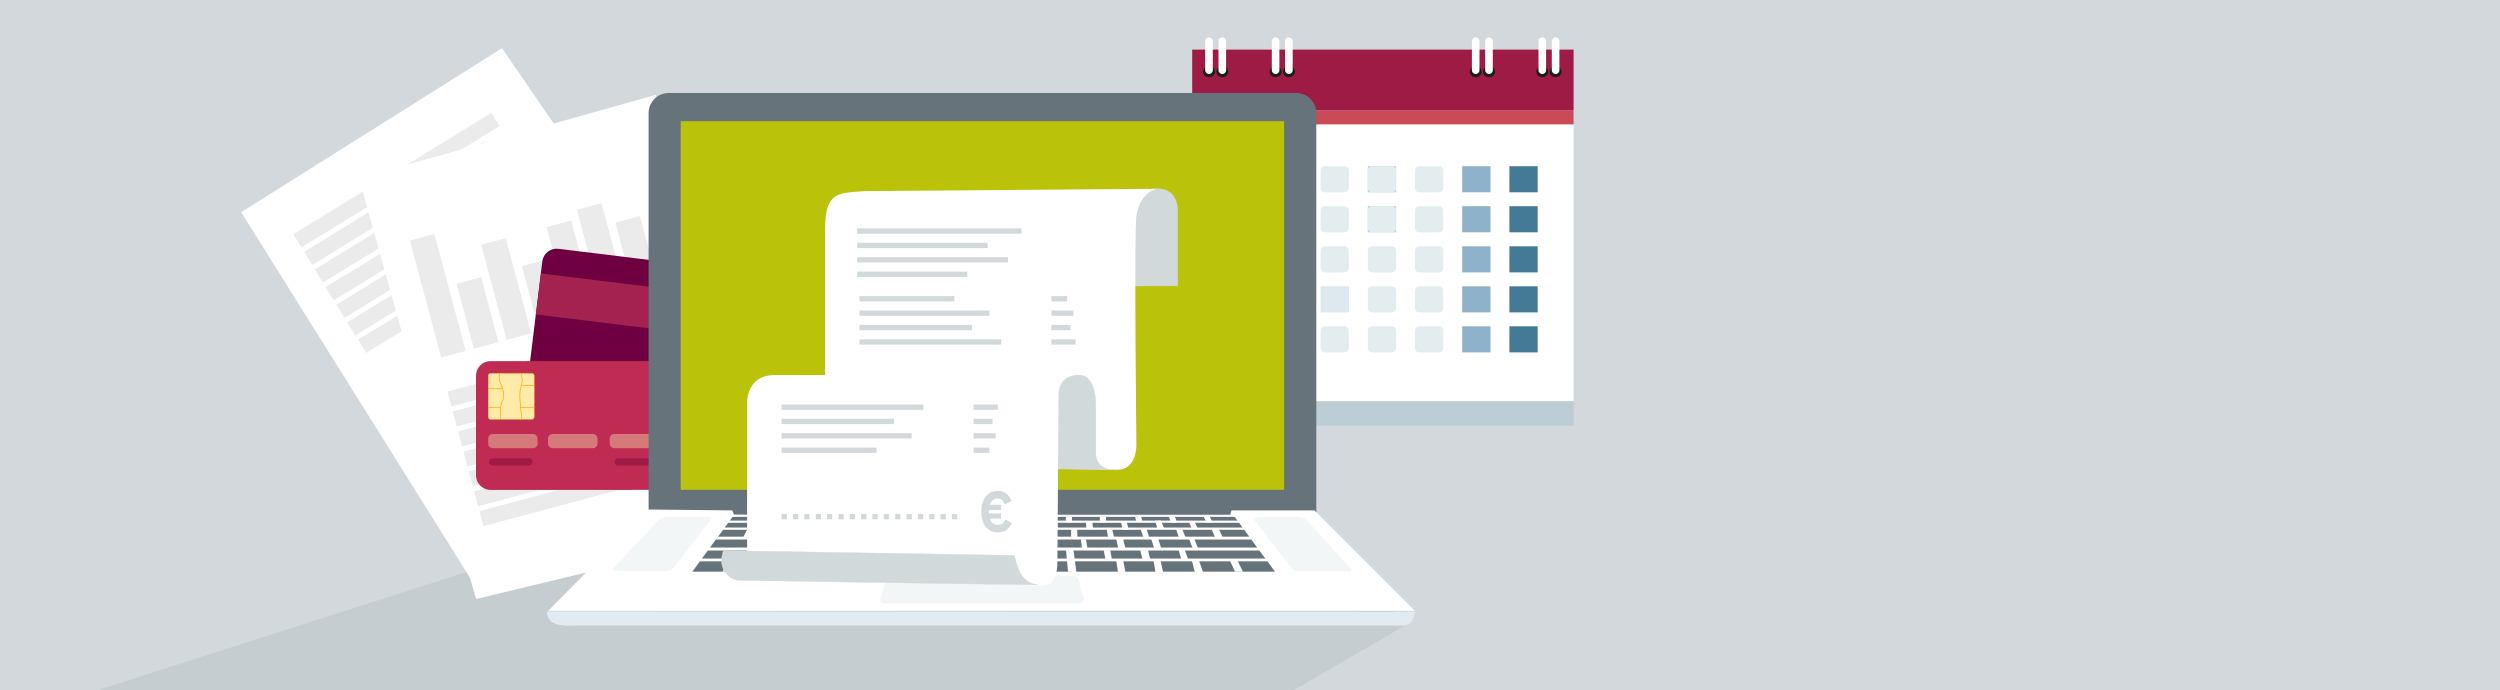 <?xml version="1.0" encoding="utf-8"?>
<!-- Generator: Adobe Illustrator 28.1.0, SVG Export Plug-In . SVG Version: 6.00 Build 0)  -->
<svg version="1.1" id="Ebene_1" xmlns="http://www.w3.org/2000/svg" xmlns:xlink="http://www.w3.org/1999/xlink" x="0px" y="0px"
	 viewBox="0 0 2500 690" style="enable-background:new 0 0 2500 690;" xml:space="preserve">
<rect x="0" y="0" width="2500" height="690" fill="#808080" stroke="none"/>
<style type="text/css">
	.st0{fill:#D2D8DC;stroke:#D2D8DC;}
	.st1{opacity:0.12;}
	.st2{clip-path:url(#SVGID_00000012466848626050854100000007415352459514927497_);fill:#66737A;}
	.st3{fill:#FFFFFF;}
	.st4{fill:#EBEBEB;}
	.st5{fill:#6E0041;}
	.st6{fill:#A3224F;}
	.st7{fill:#C02B53;}
	.st8{fill:#FFEAA9;}
	.st9{fill:none;stroke:#F9B000;stroke-width:0.336;stroke-miterlimit:10;}
	.st10{fill:#D6797B;}
	.st11{fill:#9E1B45;}
	.st12{fill:none;stroke:#FBBA2D;stroke-width:0.672;stroke-miterlimit:10;}
	.st13{fill:none;stroke:#F9B000;stroke-width:0.75;stroke-miterlimit:10;}
	.st14{fill:#CA4A57;}
	.st15{opacity:0.3;}
	.st16{clip-path:url(#SVGID_00000163054402229155302060000016863725078787223956_);fill:#8DB2C9;}
	.st17{fill:#1D1D1B;}
	.st18{fill:#BBD2D5;}
	.st19{fill:#E3ECEE;}
	.st20{clip-path:url(#SVGID_00000072240751866402656690000016240371442029269924_);fill:#8DB2C9;}
	.st21{fill:#447A96;}
	.st22{fill:#8DB2C9;}
	.st23{fill:#66737A;}
	.st24{fill:#BAC20A;}
	.st25{fill:#F2F6F7;}
	.st26{fill:#E3EBF2;}
	.st27{fill:#D1D9DB;}
	.st28{fill:none;stroke:#D1D9DB;stroke-width:0.371;}
	.st29{fill:none;stroke:#FBBA2D;stroke-width:0.936;stroke-miterlimit:10;}
</style>
<rect y="0" class="st0" width="2500" height="690"/>
<g>
	<g>
		<g>
			<g class="st1">
				<g>
					<g>
						<defs>
							<polygon id="SVGID_1_" points="3.8,691.9 1458.6,693.6 1438.6,480.8 -52.9,480.8 							"/>
						</defs>
						<clipPath id="SVGID_00000058558260436816646580000012216287832959381670_">
							<use xlink:href="#SVGID_1_"  style="overflow:visible;"/>
						</clipPath>
						<polygon style="clip-path:url(#SVGID_00000058558260436816646580000012216287832959381670_);fill:#66737A;" points="1406,625 
							1271.4,703 887,708.6 92.2,691.9 672.2,506.1 1310.6,513.9 						"/>
					</g>
				</g>
			</g>
		</g>
		<polygon class="st3" points="756.4,418.8 472.9,582.4 241.2,212.2 502,48.2 		"/>
		
			<rect x="345.4" y="279.9" transform="matrix(0.853 -0.523 0.523 0.853 -82.876 281.59)" class="st4" width="224.5" height="15.5"/>
		
			<rect x="335.7" y="266" transform="matrix(0.853 -0.522 0.522 0.853 -78.053 270.661)" class="st4" width="210.4" height="15.5"/>
		
			<rect x="324.5" y="246.7" transform="matrix(0.853 -0.522 0.522 0.853 -69.173 263.597)" class="st4" width="216.7" height="15.5"/>
		
			<rect x="311.9" y="223.1" transform="matrix(0.853 -0.522 0.522 0.853 -56.943 259.652)" class="st4" width="240.1" height="15.5"/>
		
			<rect x="301.7" y="207.4" transform="matrix(0.853 -0.522 0.522 0.853 -50.854 249.971)" class="st4" width="232.3" height="15.5"/>
		
			<rect x="292.6" y="195.6" transform="matrix(0.853 -0.523 0.523 0.853 -47.617 237.878)" class="st4" width="210.4" height="15.5"/>
		
			<rect x="280.2" y="172.2" transform="matrix(0.853 -0.522 0.522 0.853 -35.632 233.551)" class="st4" width="232.3" height="15.5"/>
		<polygon class="st3" points="794.3,522.5 476,599 359,178.2 655.6,94.9 		"/>
		
			<rect x="425" y="235.3" transform="matrix(0.966 -0.259 0.259 0.966 -61.646 123.358)" class="st4" width="25.4" height="121"/>
		
			<rect x="464.7" y="279.4" transform="matrix(0.966 -0.259 0.259 0.966 -64.747 134.217)" class="st4" width="25.4" height="67.2"/>
		
			<rect x="493.4" y="239.8" transform="matrix(0.966 -0.259 0.259 0.966 -57.564 140.826)" class="st4" width="25.4" height="98.5"/>
		
			<rect x="530.1" y="261.8" transform="matrix(0.966 -0.259 0.259 0.966 -57.967 150.539)" class="st4" width="25.4" height="67.2"/>
		
			<rect x="558.8" y="222.2" transform="matrix(0.966 -0.259 0.259 0.966 -50.784 157.148)" class="st4" width="25.4" height="98.5"/>
		
			<rect x="590.3" y="204.7" transform="matrix(0.966 -0.259 0.259 0.966 -46.351 164.864)" class="st4" width="25.4" height="107.5"/>
		
			<rect x="625.9" y="217.9" transform="matrix(0.966 -0.259 0.259 0.966 -45.652 174.213)" class="st4" width="25.4" height="85.1"/>
		
			<rect x="477.5" y="482" transform="matrix(0.966 -0.259 0.259 0.966 -106.626 169.241)" class="st4" width="224.5" height="15.5"/>
		
			<rect x="472.4" y="463.9" transform="matrix(0.966 -0.259 0.259 0.966 -102.379 165.556)" class="st4" width="210.4" height="15.5"/>
		
			<rect x="467" y="443.1" transform="matrix(0.966 -0.259 0.259 0.966 -97.05 164.189)" class="st4" width="216.7" height="15.5"/>
		
			<rect x="461.2" y="420.2" transform="matrix(0.966 -0.259 0.259 0.966 -90.945 165.013)" class="st4" width="240.1" height="15.5"/>
		
			<rect x="456" y="401.2" transform="matrix(0.966 -0.259 0.259 0.966 -86.349 162.003)" class="st4" width="232.3" height="15.5"/>
		
			<rect x="451" y="384.1" transform="matrix(0.966 -0.259 0.259 0.966 -82.444 157.228)" class="st4" width="210.4" height="15.5"/>
		
			<rect x="445.3" y="361.3" transform="matrix(0.966 -0.259 0.259 0.966 -76.365 157.808)" class="st4" width="232.3" height="15.5"/>
		<g>
			<path class="st5" d="M558.5,248.8c-8-1-15.3,4.7-16.2,12.7l-12.1,98.9c-1,8,4.7,15.3,12.7,16.2L719,398.2c8,1,15.3-4.7,16.2-12.7
				l12.1-98.9c1-8-4.7-15.3-12.7-16.2L558.5,248.8z"/>
		</g>
		
			<rect x="620" y="203.5" transform="matrix(0.122 -0.993 0.993 0.122 258.214 905.294)" class="st6" width="41.3" height="206.5"/>
		<g>
			<path class="st7" d="M490.6,361.1c-8.1,0-14.6,6.5-14.6,14.6v99.6c0,8.1,6.5,14.6,14.6,14.6H668c8.1,0,14.6-6.5,14.6-14.6v-99.6
				c0-8-6.5-14.6-14.6-14.6H490.6z"/>
			<path class="st8" d="M490.6,373.3c-1.3,0-2.4,1.1-2.4,2.4V417c0,1.3,1.1,2.4,2.4,2.4h41.3c1.3,0,2.4-1.1,2.4-2.4v-41.3
				c0-1.3-1.1-2.4-2.4-2.4L490.6,373.3L490.6,373.3z"/>
			<path class="st9" d="M490.6,373.3c-1.3,0-2.4,1.1-2.4,2.4V417c0,1.3,1.1,2.4,2.4,2.4h41.3c1.3,0,2.4-1.1,2.4-2.4v-41.3
				c0-1.3-1.1-2.4-2.4-2.4L490.6,373.3L490.6,373.3z"/>
			<path class="st10" d="M492.8,434c-2.5,0-4.6,2.1-4.6,4.6v5c0,2.5,2.1,4.6,4.6,4.6H533c2.5,0,4.6-2.1,4.6-4.6v-5
				c0-2.5-2.1-4.6-4.6-4.6H492.8z"/>
			<path class="st10" d="M552.6,434c-2.5,0-4.6,2.1-4.6,4.6v5c0,2.5,2.1,4.6,4.6,4.6h40.3c2.5,0,4.6-2.1,4.6-4.6v-5
				c0-2.5-2.1-4.6-4.6-4.6H552.6z"/>
			<path class="st10" d="M614.3,434c-2.5,0-4.6,2.1-4.6,4.6v5c0,2.5,2.1,4.6,4.6,4.6h40.3c2.5,0,4.6-2.1,4.6-4.6v-5
				c0-2.5-2.1-4.6-4.6-4.6H614.3z"/>
			<path class="st11" d="M492.5,458.3c-2,0-3.6,1.6-3.6,3.6s1.6,3.6,3.6,3.6H529c2,0,3.6-1.6,3.6-3.6s-1.6-3.6-3.6-3.6H492.5z"/>
			<path class="st11" d="M618.2,458.3c-2,0-3.6,1.6-3.6,3.6s1.6,3.6,3.6,3.6h36.4c2,0,3.6-1.6,3.6-3.6s-1.6-3.6-3.6-3.6H618.2z"/>
		</g>
		<path class="st12" d="M500.3,370.9"/>
		<line class="st13" x1="488.2" y1="388.6" x2="502.1" y2="388.8"/>
		<line class="st13" x1="500.3" y1="407.3" x2="488.2" y2="407.3"/>
		<line class="st13" x1="522.2" y1="385.4" x2="534.3" y2="385.4"/>
		<line class="st13" x1="519.7" y1="407.3" x2="534.3" y2="407.3"/>
		<g>
			<path class="st13" d="M499.6,373.7c-0.5,2.6-0.8,6.4,0.7,9.3c2.4,4.9,4.9,12.2,2.4,17c-2.4,4.9-2.4,9.7-2.4,14.6v4.5"/>
			<path class="st13" d="M521.9,419.4c-0.7-5.5-2.1-18.6-2.1-24.2c0-7.3,2.4-9.7,2.4-14.6c0-2.5-0.7-5.1-1.3-6.9"/>
		</g>
		<rect x="1192.2" y="110.5" class="st3" width="381.4" height="290.7"/>
		<rect x="1192.2" y="110.5" class="st14" width="381.4" height="13.9"/>
		<rect x="1192.2" y="49.6" class="st11" width="381.4" height="60.9"/>
		<g>
			<g class="st15">
				<g>
					<g>
						<defs>
							<rect id="SVGID_00000134211326423538214450000006088613732765719196_" x="1159.6" y="397.6" width="446.5" height="53.3"/>
						</defs>
						<clipPath id="SVGID_00000117645995738509168740000010947109139882700982_">
							<use xlink:href="#SVGID_00000134211326423538214450000006088613732765719196_"  style="overflow:visible;"/>
						</clipPath>
						
							<rect x="1192.2" y="401.2" style="clip-path:url(#SVGID_00000117645995738509168740000010947109139882700982_);fill:#8DB2C9;" width="381.4" height="24.4"/>
					</g>
				</g>
			</g>
			<path class="st17" d="M1209,77.2c3.3,0,6-2.5,6-5.5s-2.7-5.5-6-5.5s-6,2.5-6,5.5S1205.7,77.2,1209,77.2"/>
			<path class="st3" d="M1209,37.4c-2.1,0-3.8,1.7-3.8,3.8v29c0,2.1,1.7,3.8,3.8,3.8c2.1,0,3.8-1.7,3.8-3.8v-29
				C1212.8,39.1,1211.1,37.4,1209,37.4"/>
			<path class="st17" d="M1222.3,77.2c3.3,0,6-2.5,6-5.5s-2.7-5.5-6-5.5s-6,2.5-6,5.5S1219,77.2,1222.3,77.2"/>
			<path class="st3" d="M1222.3,37.4c-2.1,0-3.8,1.7-3.8,3.8v29c0,2.1,1.7,3.8,3.8,3.8c2.1,0,3.8-1.7,3.8-3.8v-29
				C1226.1,39.1,1224.4,37.4,1222.3,37.4"/>
			<path class="st17" d="M1275.6,77.2c3.3,0,6-2.5,6-5.5s-2.7-5.5-6-5.5s-6,2.5-6,5.5S1272.3,77.2,1275.6,77.2"/>
			<path class="st3" d="M1275.6,37.4c-2.1,0-3.8,1.7-3.8,3.8v29c0,2.1,1.7,3.8,3.8,3.8s3.8-1.7,3.8-3.8v-29
				C1279.4,39.1,1277.7,37.4,1275.6,37.4"/>
			<path class="st17" d="M1288.9,77.2c3.3,0,6-2.5,6-5.5s-2.7-5.5-6-5.5s-6,2.5-6,5.5S1285.6,77.2,1288.9,77.2"/>
			<path class="st3" d="M1288.9,37.4c-2.1,0-3.8,1.7-3.8,3.8v29c0,2.1,1.7,3.8,3.8,3.8c2.1,0,3.8-1.7,3.8-3.8v-29
				C1292.7,39.1,1291,37.4,1288.9,37.4"/>
			<path class="st17" d="M1475.7,77.2c3.3,0,6-2.5,6-5.5s-2.7-5.5-6-5.5s-6,2.5-6,5.5S1472.4,77.2,1475.7,77.2"/>
			<path class="st3" d="M1475.7,37.4c-2.1,0-3.8,1.7-3.8,3.8v29c0,2.1,1.7,3.8,3.8,3.8c2.1,0,3.8-1.7,3.8-3.8v-29
				C1479.5,39.1,1477.8,37.4,1475.7,37.4"/>
			<path class="st17" d="M1489,77.2c3.3,0,6-2.5,6-5.5s-2.7-5.5-6-5.5s-6,2.5-6,5.5S1485.7,77.2,1489,77.2"/>
			<path class="st3" d="M1489,37.4c-2.1,0-3.8,1.7-3.8,3.8v29c0,2.1,1.7,3.8,3.8,3.8c2.1,0,3.8-1.7,3.8-3.8v-29
				C1492.8,39.1,1491.1,37.4,1489,37.4"/>
			<path class="st17" d="M1542.3,77.2c3.3,0,6-2.5,6-5.5s-2.7-5.5-6-5.5s-6,2.5-6,5.5S1539,77.2,1542.3,77.2"/>
			<path class="st3" d="M1542.3,37.4c-2.1,0-3.8,1.7-3.8,3.8v29c0,2.1,1.7,3.8,3.8,3.8c2.1,0,3.8-1.7,3.8-3.8v-29
				C1546.1,39.1,1544.4,37.4,1542.3,37.4"/>
			<path class="st17" d="M1555.6,77.2c3.3,0,6-2.5,6-5.5s-2.7-5.5-6-5.5s-6,2.5-6,5.5S1552.3,77.2,1555.6,77.2"/>
			<path class="st3" d="M1555.6,37.4c-2.1,0-3.8,1.7-3.8,3.8v29c0,2.1,1.7,3.8,3.8,3.8c2.1,0,3.8-1.7,3.8-3.8v-29
				C1559.4,39.1,1557.7,37.4,1555.6,37.4"/>
		</g>
		<rect x="1367.8" y="166.2" class="st18" width="28.3" height="26.1"/>
		<rect x="1367.8" y="206.2" class="st18" width="28.3" height="26.1"/>
		<g>
			<path class="st19" d="M1372.1,246.3c-2.4,0-4.3,1.9-4.3,4.3v17.5c0,2.4,1.9,4.3,4.3,4.3h19.7c2.4,0,4.3-1.9,4.3-4.3v-17.5
				c0-2.4-1.9-4.3-4.3-4.3H1372.1z"/>
			<path class="st19" d="M1372.1,326.3c-2.4,0-4.3,1.9-4.3,4.3v17.5c0,2.4,1.9,4.3,4.3,4.3h19.7c2.4,0,4.3-1.9,4.3-4.3v-17.5
				c0-2.4-1.9-4.3-4.3-4.3H1372.1z"/>
			<path class="st19" d="M1372.1,166.2c-2.4,0-4.3,1.9-4.3,4.3V188c0,2.4,1.9,4.3,4.3,4.3h19.7c2.4,0,4.3-1.9,4.3-4.3v-17.5
				c0-2.4-1.9-4.3-4.3-4.3H1372.1z"/>
			<path class="st19" d="M1372.1,206.2c-2.4,0-4.3,1.9-4.3,4.3V228c0,2.4,1.9,4.3,4.3,4.3h19.7c2.4,0,4.3-1.9,4.3-4.3v-17.5
				c0-2.4-1.9-4.3-4.3-4.3H1372.1z"/>
			<path class="st19" d="M1372.1,286.3c-2.4,0-4.3,1.9-4.3,4.3v17.5c0,2.4,1.9,4.3,4.3,4.3h19.7c2.4,0,4.3-1.9,4.3-4.3v-17.5
				c0-2.4-1.9-4.3-4.3-4.3H1372.1z"/>
			<path class="st19" d="M1324.9,246.3c-2.4,0-4.3,1.9-4.3,4.3v17.5c0,2.4,1.9,4.3,4.3,4.3h19.7c2.4,0,4.3-1.9,4.3-4.3v-17.5
				c0-2.4-1.9-4.3-4.3-4.3H1324.9z"/>
			<path class="st19" d="M1324.9,326.3c-2.4,0-4.3,1.9-4.3,4.3v17.5c0,2.4,1.9,4.3,4.3,4.3h19.7c2.4,0,4.3-1.9,4.3-4.3v-17.5
				c0-2.4-1.9-4.3-4.3-4.3H1324.9z"/>
			<path class="st19" d="M1324.9,166.2c-2.4,0-4.3,1.9-4.3,4.3V188c0,2.4,1.9,4.3,4.3,4.3h19.7c2.4,0,4.3-1.9,4.3-4.3v-17.5
				c0-2.4-1.9-4.3-4.3-4.3H1324.9z"/>
			<path class="st19" d="M1324.9,206.2c-2.4,0-4.3,1.9-4.3,4.3V228c0,2.4,1.9,4.3,4.3,4.3h19.7c2.4,0,4.3-1.9,4.3-4.3v-17.5
				c0-2.4-1.9-4.3-4.3-4.3H1324.9z"/>
			<g class="st15">
				<g>
					<g>
						<defs>
							<rect id="SVGID_00000029003213802188964890000003532734168504993717_" x="1288" y="261" width="93.4" height="55"/>
						</defs>
						<clipPath id="SVGID_00000140695127080423323450000010262089488247429307_">
							<use xlink:href="#SVGID_00000029003213802188964890000003532734168504993717_"  style="overflow:visible;"/>
						</clipPath>
						
							<rect x="1320.6" y="286.3" style="clip-path:url(#SVGID_00000140695127080423323450000010262089488247429307_);fill:#8DB2C9;" width="28.3" height="26.1"/>
					</g>
				</g>
			</g>
			<path class="st19" d="M1277.7,246.3c-2.4,0-4.3,1.9-4.3,4.3v17.5c0,2.4,1.9,4.3,4.3,4.3h19.7c2.4,0,4.3-1.9,4.3-4.3v-17.5
				c0-2.4-1.9-4.3-4.3-4.3H1277.7z"/>
			<path class="st19" d="M1277.7,326.3c-2.4,0-4.3,1.9-4.3,4.3v17.5c0,2.4,1.9,4.3,4.3,4.3h19.7c2.4,0,4.3-1.9,4.3-4.3v-17.5
				c0-2.4-1.9-4.3-4.3-4.3H1277.7z"/>
			<path class="st19" d="M1277.7,206.2c-2.4,0-4.3,1.9-4.3,4.3V228c0,2.4,1.9,4.3,4.3,4.3h19.7c2.4,0,4.3-1.9,4.3-4.3v-17.5
				c0-2.4-1.9-4.3-4.3-4.3H1277.7z"/>
			<path class="st19" d="M1277.7,286.3c-2.4,0-4.3,1.9-4.3,4.3v17.5c0,2.4,1.9,4.3,4.3,4.3h19.7c2.4,0,4.3-1.9,4.3-4.3v-17.5
				c0-2.4-1.9-4.3-4.3-4.3H1277.7z"/>
		</g>
		<rect x="1226.2" y="246.3" class="st18" width="28.3" height="26.1"/>
		<rect x="1226.2" y="326.3" class="st18" width="28.3" height="26.1"/>
		<rect x="1226.2" y="206.2" class="st18" width="28.3" height="26.1"/>
		<rect x="1226.2" y="286.3" class="st18" width="28.3" height="26.1"/>
		<rect x="1509.4" y="246.3" class="st21" width="28.3" height="26.1"/>
		<rect x="1509.4" y="326.3" class="st21" width="28.3" height="26.1"/>
		<rect x="1509.4" y="166.2" class="st21" width="28.3" height="26.1"/>
		<rect x="1509.4" y="206.2" class="st21" width="28.3" height="26.1"/>
		<rect x="1509.4" y="286.3" class="st21" width="28.3" height="26.1"/>
		<rect x="1462.2" y="246.3" class="st22" width="28.3" height="26.1"/>
		<rect x="1462.2" y="326.3" class="st22" width="28.3" height="26.1"/>
		<rect x="1462.2" y="166.2" class="st22" width="28.3" height="26.1"/>
		<rect x="1462.2" y="206.2" class="st22" width="28.3" height="26.1"/>
		<rect x="1462.2" y="286.3" class="st22" width="28.3" height="26.1"/>
		<g>
			<path class="st19" d="M1419.3,246.3c-2.4,0-4.3,1.9-4.3,4.3v17.5c0,2.4,1.9,4.3,4.3,4.3h19.7c2.4,0,4.3-1.9,4.3-4.3v-17.5
				c0-2.4-1.9-4.3-4.3-4.3H1419.3z"/>
			<path class="st19" d="M1419.3,326.3c-2.4,0-4.3,1.9-4.3,4.3v17.5c0,2.4,1.9,4.3,4.3,4.3h19.7c2.4,0,4.3-1.9,4.3-4.3v-17.5
				c0-2.4-1.9-4.3-4.3-4.3H1419.3z"/>
			<path class="st19" d="M1419.3,166.2c-2.4,0-4.3,1.9-4.3,4.3V188c0,2.4,1.9,4.3,4.3,4.3h19.7c2.4,0,4.3-1.9,4.3-4.3v-17.5
				c0-2.4-1.9-4.3-4.3-4.3H1419.3z"/>
			<path class="st19" d="M1419.3,206.2c-2.4,0-4.3,1.9-4.3,4.3V228c0,2.4,1.9,4.3,4.3,4.3h19.7c2.4,0,4.3-1.9,4.3-4.3v-17.5
				c0-2.4-1.9-4.3-4.3-4.3H1419.3z"/>
			<path class="st19" d="M1419.3,286.3c-2.4,0-4.3,1.9-4.3,4.3v17.5c0,2.4,1.9,4.3,4.3,4.3h19.7c2.4,0,4.3-1.9,4.3-4.3v-17.5
				c0-2.4-1.9-4.3-4.3-4.3H1419.3z"/>
			<path class="st23" d="M668.7,93c-11.1,0-20.1,9-20.1,20.1v401.5h667.7V113.1c0-11.1-9-20.1-20.1-20.1H668.7z"/>
		</g>
		<rect x="680.7" y="121.2" class="st24" width="603.4" height="368.6"/>
		<polygon class="st3" points="648.5,509.5 548.1,610.8 1414.8,610.8 1314.4,510.4 1231.5,510.4 1230.2,515.1 734.1,515.1 
			732.3,510.4 		"/>
		<g>
			<path class="st25" d="M657.9,520.6c1.9-2,5.7-3.7,8.4-3.7h41.5c2.8,0,3.7,1.8,2,4l-35.6,46.3c-1.7,2.2-5.3,4-8.1,4h-50.4
				c-2.8,0-3.5-1.6-1.6-3.7L657.9,520.6z"/>
			<path class="st25" d="M1307,520.6c-1.9-2.1-5.6-3.7-8.4-3.7h-41.5c-2.8,0-3.7,1.8-2,4l35.6,46.3c1.7,2.2,5.3,4,8.1,4h49.3
				c2.8,0,3.5-1.7,1.6-3.7L1307,520.6z"/>
			<path class="st25" d="M892.4,575.8c-2.8,0-5.7,2.2-6.5,4.8l-5.4,18c-0.8,2.7,0.8,4.8,3.6,4.8h195.8c2.8,0,4.5-2.2,3.8-4.9
				l-4.7-17.9c-0.7-2.7-3.5-4.9-6.3-4.9H892.4V575.8z"/>
		</g>
		<polygon class="st23" points="1237.4,520.6 1234.7,516.9 732.5,516.9 729.8,520.6 		"/>
		<polygon class="st23" points="1242.5,527.5 1239.1,522.8 728.2,522.8 724.7,527.5 		"/>
		<polygon class="st23" points="1249.3,536.7 1244.2,529.8 723.1,529.8 718,536.7 		"/>
		<polygon class="st23" points="1257.2,547.5 1251.3,539.5 715.9,539.5 710,547.5 		"/>
		<polygon class="st23" points="1265.3,558.5 1259.4,550.5 707.9,550.5 702.2,558.1 702.1,558.5 		"/>
		<polygon class="st23" points="1275,571.7 1267.4,561.3 699.9,561.3 692.3,571.7 		"/>
		<polygon class="st3" points="756.2,515.9 753.9,522.5 760,522.5 762.3,515.9 		"/>
		<polygon class="st3" points="790.8,515.9 788.5,522.6 794.6,522.6 796.9,515.9 		"/>
		<polygon class="st3" points="824.4,515.9 823.2,522.6 829.6,522 830.5,515.9 		"/>
		<rect x="859.5" y="515.9" class="st3" width="6.1" height="6.7"/>
		<polygon class="st3" points="771.2,521 777,521 773.7,529.3 767.7,529.3 		"/>
		<polygon class="st3" points="804.6,520.6 810.6,520.6 807.8,529.1 801.4,528.2 		"/>
		<polygon class="st3" points="839.1,521 844.6,521 842.8,529.7 836.8,529.7 		"/>
		<polygon class="st3" points="879.7,521 873.2,521 872.3,529.3 878.7,529.3 		"/>
		<polygon class="st3" points="908.2,520.5 913.7,520.5 913.7,529.8 907.8,529.8 		"/>
		<polygon class="st3" points="941.4,521 947.3,521 947.3,529.1 940.9,529.1 		"/>
		<polygon class="st3" points="747,529.8 754.4,529.8 750.7,539 742.4,539 		"/>
		<polygon class="st3" points="782.9,529.3 788.9,529.3 786.2,538.1 779.3,538.1 		"/>
		<polygon class="st3" points="825.1,529.3 819.1,529.3 816.6,537.6 823.5,537.6 		"/>
		<polygon class="st3" points="853.4,529.1 858.9,529.1 857.1,538.8 851.1,538.8 		"/>
		<polygon class="st3" points="890.5,529.3 896.5,529.3 895.3,538.5 888.9,538.5 		"/>
		<polygon class="st3" points="923.9,529.3 929.8,529.3 929.8,538.5 923.4,538.5 		"/>
		<polygon class="st3" points="960.3,529.5 964.6,529.5 964.6,538.7 959.9,538.7 		"/>
		<polygon class="st3" points="995.3,528.8 1000.5,528.8 1000.5,538 994.9,538 		"/>
		<polygon class="st3" points="979,539.1 984.7,539.1 984.7,548.3 978.6,548.3 		"/>
		<polygon class="st3" points="916.4,539.3 921.5,539.3 921.5,548.5 916,548.5 		"/>
		<polygon class="st3" points="952.3,539.1 957.4,539.1 957.4,548.3 951.9,548.3 		"/>
		<polygon class="st3" points="967.5,550.4 972.6,550.4 972.6,559.6 967.1,559.6 		"/>
		<polygon class="st3" points="930.6,549 935.8,549 935.8,559.4 930.2,559.4 		"/>
		<polygon class="st3" points="879.4,539 884.5,539 883.3,548.2 877.8,548.2 		"/>
		<polygon class="st3" points="771.2,539 776.4,539 772.9,548.2 767.4,548.2 		"/>
		<polygon class="st3" points="807.3,538.5 814.3,538.5 811.1,548.7 804.2,548.2 		"/>
		<polygon class="st3" points="849.3,538.8 842.3,538.8 840,548.4 847.2,548.4 		"/>
		<polygon class="st3" points="780.9,549.6 787,549.6 783.9,560.2 776.9,560.2 		"/>
		<polygon class="st3" points="825.3,550.1 817.5,550.1 815.2,559.7 822.6,560.2 		"/>
		<polygon class="st3" points="861.8,550.1 855.2,550.1 853.4,560.2 859.8,560.2 		"/>
		<polygon class="st3" points="892.1,549.6 899.5,549.6 897.5,571.7 889.1,572.2 		"/>
		<polygon class="st3" points="849.3,560.2 842.3,560.2 840,571.7 847.4,573.1 		"/>
		<polygon class="st3" points="812,560.2 805,560.2 802.1,573.3 809.6,574.2 		"/>
		<polygon class="st3" points="773.7,560.2 766.8,559.7 762,573.5 770,574.5 		"/>
		<polygon class="st3" points="736,559.7 728.6,559.3 722.6,571.7 730.5,571.7 		"/>
		<polygon class="st3" points="893.5,516.9 893.5,522.4 899.6,521.3 899.6,516.9 		"/>
		<rect x="927.1" y="516.4" class="st3" width="6.1" height="5.5"/>
		<rect x="960.2" y="516.2" class="st3" width="6.1" height="5.5"/>
		<rect x="994.8" y="516.4" class="st3" width="6.1" height="5.5"/>
		<polygon class="st3" points="1209.3,515.9 1212.7,522.5 1206.6,522.5 1203.2,515.9 		"/>
		<polygon class="st3" points="1174.7,515.9 1177,522.6 1170.9,522.6 1168.6,515.9 		"/>
		<polygon class="st3" points="1141.1,516.6 1142.3,521 1136.2,521 1135,516.6 		"/>
		<polygon class="st3" points="1106,517.1 1106,522.6 1099.9,522.6 1099.8,516.9 		"/>
		<polygon class="st3" points="1194.3,521 1188.5,521 1192,529.1 1198,529.1 		"/>
		<polygon class="st3" points="1160.9,520.6 1154.9,520.6 1157.7,529.1 1164.1,528.2 		"/>
		<polygon class="st3" points="1126.4,521 1120.8,521 1122.7,529.7 1128.7,529.7 		"/>
		<polygon class="st3" points="1085.8,521 1092.3,521 1093,529.1 1086.5,529.1 		"/>
		<polygon class="st3" points="1057.3,520.5 1051.8,520.5 1051.8,529.8 1057.6,529.8 		"/>
		<polygon class="st3" points="1024.1,521 1018.1,521 1018.1,529.1 1024.6,529.1 		"/>
		<polygon class="st3" points="981.5,521.5 976.5,521.5 976,528.4 981.5,528.4 		"/>
		<polygon class="st3" points="1218.5,528.4 1211.1,528.4 1215.7,538.5 1223.3,538.5 		"/>
		<polygon class="st3" points="1182.2,529.3 1176.2,529.3 1179,538.1 1185.9,538.1 		"/>
		<polygon class="st3" points="1140.6,529.1 1146.6,529.1 1149.2,537.4 1143.4,537.4 		"/>
		<polygon class="st3" points="1112.1,529.1 1106.6,529.1 1108.4,538.8 1114.4,538.8 		"/>
		<polygon class="st3" points="1077.1,529 1071.1,529 1071.1,538.2 1077.5,538.2 		"/>
		<polygon class="st3" points="1041.4,529.4 1035.4,529.4 1035.4,538.6 1041.9,538.6 		"/>
		<polygon class="st3" points="1049.1,539.3 1044,539.3 1044,548.5 1049.5,548.5 		"/>
		<polygon class="st3" points="1013.2,539.1 1008.1,539.1 1008.1,548.3 1013.6,548.3 		"/>
		<polygon class="st3" points="998,550.4 992.9,550.4 992.9,559.6 998.4,559.6 		"/>
		<polygon class="st3" points="1034.9,549 1029.7,549 1029.7,559.4 1035.3,559.4 		"/>
		<polygon class="st3" points="1086,539.3 1080.8,539.3 1082,548.5 1087.5,548.5 		"/>
		<polygon class="st3" points="1194.3,539 1189.1,539 1192.6,548.2 1198.1,548.2 		"/>
		<polygon class="st3" points="1158.1,538.8 1151.2,538.8 1154.4,548.9 1161.3,548.4 		"/>
		<polygon class="st3" points="1116.2,538.8 1123.1,538.8 1125.4,548.4 1118.3,548.4 		"/>
		<polygon class="st3" points="1184.6,549.6 1178.5,549.6 1181.6,560.2 1188.5,560.2 		"/>
		<polygon class="st3" points="1140.2,550.1 1148,550.1 1150.3,559.7 1142.8,560.2 		"/>
		<polygon class="st3" points="1103.7,550.1 1110.2,550.1 1112.1,560.2 1105.6,560.2 		"/>
		<polygon class="st3" points="1073.4,549.6 1066,549.6 1068,571.7 1076.4,572.2 		"/>
		<polygon class="st3" points="1116.2,560.2 1123.1,560.2 1125.4,571.7 1118.1,573.1 		"/>
		<polygon class="st3" points="1153.5,560.2 1160.4,560.2 1163.4,573.3 1155.8,574.2 		"/>
		<polygon class="st3" points="1191.8,560.2 1198.7,559.7 1203.5,573.5 1195.4,574.5 		"/>
		<polygon class="st3" points="1229.5,559.7 1236.9,559.3 1242.9,571.7 1235,571.7 		"/>
		<rect x="1065.9" y="516.9" class="st3" width="6.1" height="5.5"/>
		<rect x="1032.3" y="516.4" class="st3" width="6.1" height="5.5"/>
		<g>
			<path class="st26" d="M547.1,611.3l867.6,0.5c0,0-0.9,13.8-11.1,13.8H572c0,0-14.7,0.9-20.3-3.7
				C546.2,617.3,547.1,611.3,547.1,611.3"/>
			<path class="st27" d="M1129.6,286l48.1-0.1v-74.5c0,0,1.1-22.6-19.7-22.6c-20.9,0-28.4,27.1-28.4,44V286z"/>
			<path class="st28" d="M1129.6,286l48.1-0.1v-74.5c0,0,1.1-22.6-19.7-22.6c-20.9,0-28.4,27.1-28.4,44V286z"/>
		</g>
		<path class="st29" d="M818.2,134.7"/>
		<g>
			<path class="st3" d="M1156.7,188.8c0,0-16.9,3.4-20.3,27.1c-2.4,16.8,0,228.4,0,228.4s1,25.5-19.3,25.5
				c-21.3,0-292.1-6.8-292.1-6.8s0-186.2,0-216.4c0-30.8-1-50.1,19.3-53.5c14.5-2.4,31.3-2.1,31.3-2.1L1156.7,188.8z"/>
			<path class="st27" d="M1048.4,468.8l71.1,1c0,0-23.7,3.4-23.7-16.9v-47.4c0-13.5-3.4-30.5-16.9-30.5c-26.3,0-29.9,6.8-29.9,30.5
				C1048.9,429.2,1048.4,468.8,1048.4,468.8"/>
			<path class="st28" d="M1048.4,468.8l71.1,1c0,0-23.7,3.4-23.7-16.9v-47.4c0-13.5-3.4-30.5-16.9-30.5c-26.3,0-29.9,6.8-29.9,30.5
				C1048.9,429.2,1048.4,468.8,1048.4,468.8z"/>
			<path class="st3" d="M1082.2,375c0,0-23.7-3.4-23.7,20.3c0,23.7-1.1,161.1-1.1,164.5c0,3.4,1.1,26.6-15.8,25.9
				c-13.5-0.6-294.5-10.9-294.5-10.9s0-165.9,0-172.6c0-6.8,3.4-27.1,27.1-27.1L1082.2,375L1082.2,375z"/>
			<path class="st27" d="M723.4,550.6l291.1,4.8c0,0,2.3,12.6,6.8,19.3c6.8,10.2,16.9,10.2,16.9,10.2l-297.9-4.5
				c0,0-10.2,1.1-16.9-11.3C719.3,561.5,723.4,550.6,723.4,550.6"/>
			<path class="st28" d="M723.4,550.6l291.1,4.8c0,0,2.3,12.6,6.8,19.3c6.8,10.2,16.9,10.2,16.9,10.2l-297.9-4.5
				c0,0-10.2,1.1-16.9-11.3C719.3,561.5,723.4,550.6,723.4,550.6z"/>
		</g>
		<rect x="857.1" y="228.4" class="st27" width="164.4" height="5.3"/>
		<rect x="857.1" y="242.8" class="st27" width="130.5" height="5.3"/>
		<rect x="857.1" y="257.2" class="st27" width="150.9" height="5.3"/>
		<rect x="857.1" y="271.6" class="st27" width="110.2" height="5.3"/>
		<rect x="859.5" y="339.3" class="st27" width="141.7" height="5.3"/>
		<rect x="859.5" y="324.9" class="st27" width="112.5" height="5.3"/>
		<rect x="859.5" y="310.5" class="st27" width="130" height="5.3"/>
		<rect x="859.5" y="296.1" class="st27" width="94.9" height="5.3"/>
		<rect x="1051.4" y="339.3" class="st27" width="24.2" height="5.3"/>
		<rect x="1051.4" y="324.9" class="st27" width="19" height="5.3"/>
		<rect x="1051.4" y="310.5" class="st27" width="22.1" height="5.3"/>
		<rect x="1051.4" y="296.1" class="st27" width="15.8" height="5.3"/>
		<rect x="781.6" y="404.5" class="st27" width="141.7" height="5.3"/>
		<rect x="781.6" y="418.8" class="st27" width="112.5" height="5.3"/>
		<rect x="781.6" y="433.2" class="st27" width="130" height="5.3"/>
		<rect x="781.6" y="447.6" class="st27" width="94.9" height="5.3"/>
		<rect x="973.6" y="404.5" class="st27" width="24.2" height="5.3"/>
		<rect x="973.6" y="418.8" class="st27" width="19" height="5.3"/>
		<rect x="973.6" y="433.2" class="st27" width="22.1" height="5.3"/>
		<rect x="973.6" y="447.6" class="st27" width="15.8" height="5.3"/>
		<rect x="951.9" y="514" class="st27" width="5.3" height="5.3"/>
		<rect x="940.5" y="514" class="st27" width="5.3" height="5.3"/>
		<rect x="929.2" y="514" class="st27" width="5.3" height="5.3"/>
		<rect x="917.8" y="514" class="st27" width="5.3" height="5.3"/>
		<rect x="906.5" y="514" class="st27" width="5.3" height="5.3"/>
		<rect x="895.1" y="514" class="st27" width="5.3" height="5.3"/>
		<rect x="883.8" y="514" class="st27" width="5.3" height="5.3"/>
		<rect x="872.4" y="514" class="st27" width="5.3" height="5.3"/>
		<rect x="861.1" y="514" class="st27" width="5.3" height="5.3"/>
		<rect x="849.7" y="514" class="st27" width="5.3" height="5.3"/>
		<rect x="838.4" y="514" class="st27" width="5.3" height="5.3"/>
		<rect x="827" y="514" class="st27" width="5.3" height="5.3"/>
		<rect x="815.7" y="514" class="st27" width="5.3" height="5.3"/>
		<rect x="804.3" y="514" class="st27" width="5.3" height="5.3"/>
		<rect x="793" y="514" class="st27" width="5.3" height="5.3"/>
		<rect x="781.6" y="514" class="st27" width="5.3" height="5.3"/>
		<g>
			<path class="st27" d="M985.5,526.5c-1.4-1.8-2.4-4-3.1-6.5c-0.7-2.5-1.1-5.3-1.1-8.4c0-3.2,0.4-6.1,1.2-8.7s1.9-4.7,3.3-6.5
				c1.4-1.8,3.2-3.1,5.2-4.1c2-0.9,4.3-1.4,6.7-1.4c1.9,0,3.6,0.2,5,0.7c1.4,0.4,2.7,1.1,3.7,1.9c1.1,0.9,2,1.9,2.8,3.2
				c0.8,1.3,1.6,2.7,2.3,4.3l-6.6,3.3c-0.4-1-0.9-1.8-1.4-2.5s-1-1.3-1.5-1.8c-0.6-0.5-1.2-0.9-1.9-1.1s-1.6-0.4-2.5-0.4
				c-1.8,0-3.4,0.5-4.7,1.5c-1.4,1-2.4,2.6-3.1,4.8h11.3v5.3h-12.2c0,0.3-0.1,0.5-0.1,0.8v0.9v0.9c0,0.2,0,0.5,0.1,0.7h12.2v5.3
				h-11.3c0.7,2.2,1.8,3.7,3.2,4.7s2.9,1.5,4.8,1.5c0.9,0,1.8-0.1,2.5-0.3s1.4-0.6,2-1c0.6-0.5,1.2-1,1.7-1.7s1.1-1.5,1.6-2.4
				l6.4,3.9c-0.7,1.2-1.5,2.4-2.4,3.5s-4.3,5.9-12.9,5.5C989.3,532,985.8,526.9,985.5,526.5"/>
		</g>
	</g>
</g>
</svg>
